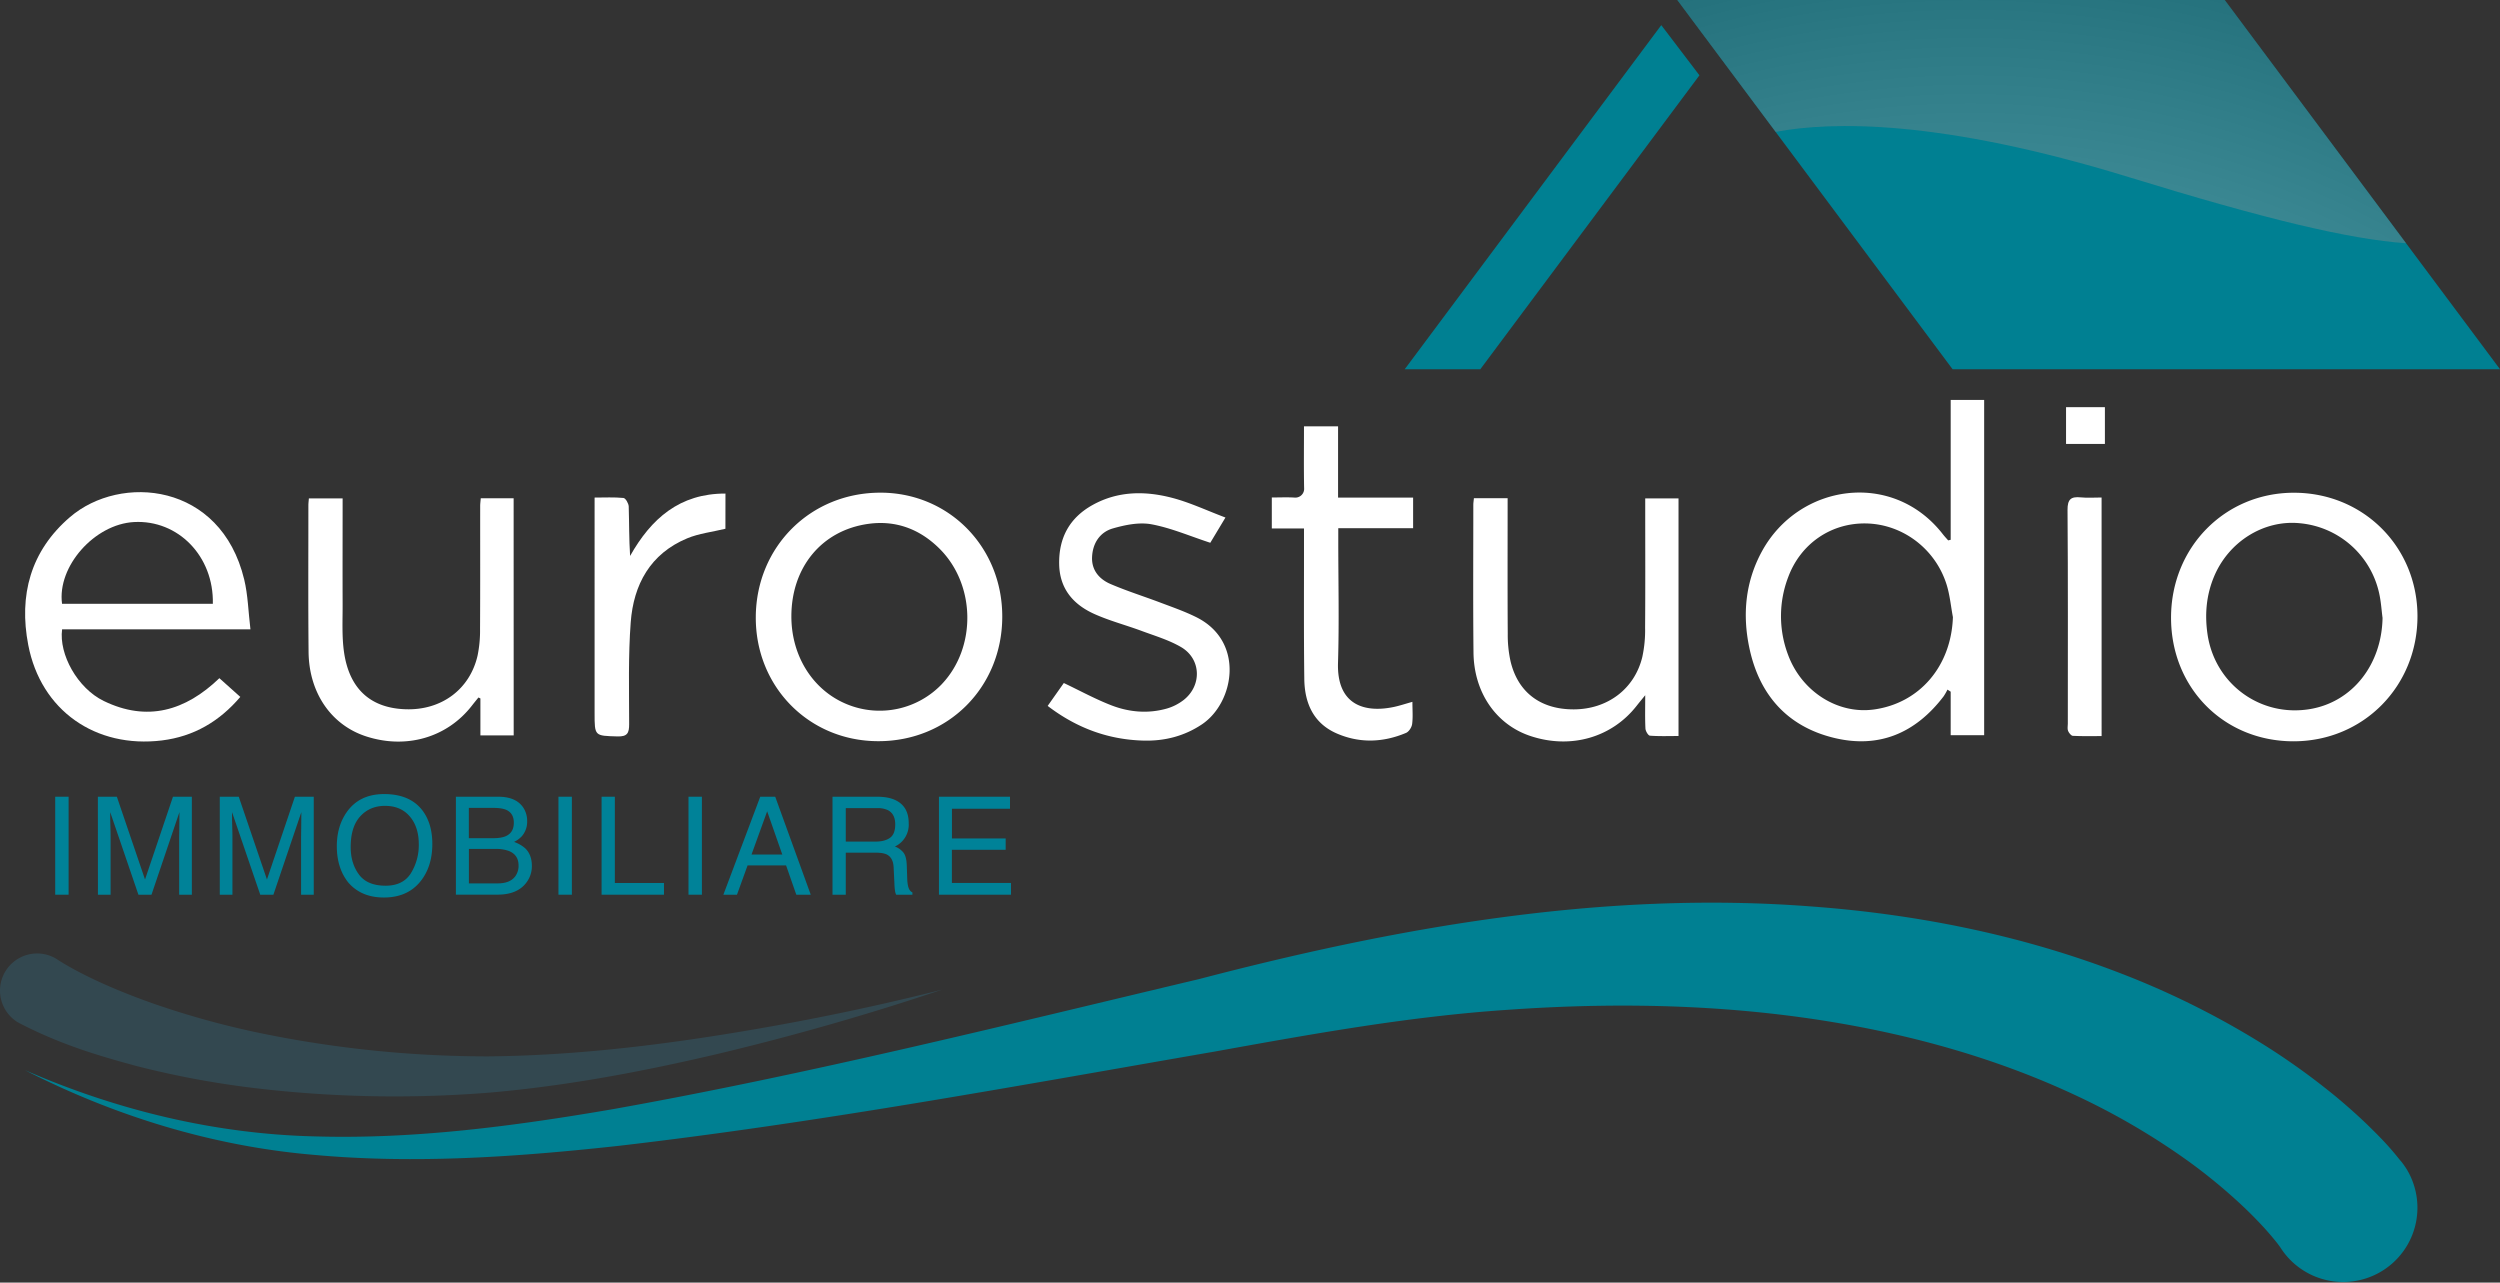 <svg id="Livello_1" data-name="Livello 1" xmlns="http://www.w3.org/2000/svg" xmlns:xlink="http://www.w3.org/1999/xlink" viewBox="0 0 1808.84 928.02"><rect x="0" y="0" width="1808.84" height="928.02" fill="#333333" stroke="none"/><defs><style>.cls-1{fill:#fff;}.cls-2{fill:#008298;}.cls-3{fill:#008092;}.cls-4{fill:#334850;}.cls-5{isolation:isolate;opacity:0.4;fill:url(#Sfumatura_senza_nome);}</style><radialGradient id="Sfumatura_senza_nome" cx="1554.42" cy="-325.16" r="1001.55" gradientTransform="matrix(1, 0, 0, -1, -128.86, 402.34)" gradientUnits="userSpaceOnUse"><stop offset="0.31" stop-color="#fff"/><stop offset="1"/></radialGradient></defs><g id="Livello_1-2" data-name="Livello 1"><path class="cls-1" d="M96.94,377.71c31.94-1.72,57.83,24.76,57.05,59.14H44.88c-3.65-27,23.5-57.6,52.06-59.14m20.3,158c22.92-2.84,41.49-13.71,56.62-31.48-5.25-4.7-10.14-9.08-15.15-13.55-24.57,23.66-52.24,31.75-83.65,16.49-19-9.21-32.56-33.77-30.14-51.83H181.19c-1.55-12.95-1.8-24.8-4.51-36.07-16.92-70.31-89.51-76.5-126-45.19C22,398.65,13.53,430.74,20.43,466.65c9.1,47.37,48.69,75,96.83,69.06" transform="translate(0.01 0.01)"/><path class="cls-1" d="M1066.53,360.47h24.28v8.23c0,30-.11,60,.09,89.95a88.73,88.73,0,0,0,2,19.7c5.32,22.58,21.72,34.89,45.58,34.9,24.5,0,44.2-14.71,49.8-38a91.36,91.36,0,0,0,2-21.17c.22-28.26.09-56.52.09-84.79v-8.7h24.09V532.52c-7.07,0-13.91.27-20.68-.24-1.26-.1-3.15-3.29-3.25-5.14-.38-7.3-.16-14.62-.16-24.13-2.9,3.57-4.53,5.51-6.08,7.5-18,23.15-47.89,31.72-77,22-24.73-8.22-40.88-31.38-41.17-60.4-.37-35.63-.13-71.27-.13-106.9,0-1.44.26-2.88.44-4.82" transform="translate(0.01 0.01)"/><path class="cls-1" d="M371.66,532.09H347.58V505.34l-1.42-.69c-1.55,1.93-3.14,3.84-4.65,5.8-18,23.24-47.72,31.84-76.89,22.25-25-8.23-41.08-31.43-41.37-61-.34-35.37-.13-70.75-.14-106.12,0-1.46.2-2.91.36-5h24.42c0,25.75-.09,51,0,76.31.06,11.77-.65,23.72,1.06,35.28,3.94,26.6,19.5,40.25,44.69,41,25.79.78,46.34-14.41,51.91-38.93a89.1,89.1,0,0,0,1.77-19c.18-29.72.07-59.44.1-89.17,0-1.68.25-3.35.42-5.59h23.78Z" transform="translate(0.01 0.01)"/><path class="cls-1" d="M886.68,374.39l-11,18.32c-14.74-4.81-28.34-10.72-42.54-13.37-8.87-1.65-19,.41-28,3-9.39,2.73-14.59,10.75-15,20.74-.41,9.52,5.27,16,13.32,19.45,11.91,5.12,24.34,9,36.48,13.61,8.5,3.2,17.09,6.2,25.2,10.2,35.9,17.47,28,62.2,4.3,77.88-12.78,8.48-26.89,12-41.9,11.63-25.54-.65-48.45-9-69.52-25.1,4.22-6,8.22-11.65,11.68-16.57,12,5.72,23,11.75,34.55,16.2,12.79,4.92,26.35,6.1,39.79,2.33a36.55,36.55,0,0,0,12.35-6.24c13.38-10.51,12.74-29.79-1.91-38.32-8.78-5.12-18.85-8.08-28.47-11.66-11.48-4.26-23.45-7.37-34.56-12.41-15-6.84-24.76-18.17-25.11-35.82-.38-19.23,7.58-33.74,24.37-43C809,355.17,828.6,355.12,848,360.18c12.87,3.35,25.11,9.17,38.64,14.26" transform="translate(0.01 0.01)"/><path class="cls-1" d="M1021.92,507.8c0,5.89.46,11.06-.2,16.09-.31,2.33-2.34,5.5-4.39,6.37-16.57,7-33.57,7.62-50.13.42-16.92-7.35-23.27-22-23.5-39.34-.43-33.17-.18-66.35-.22-99.53v-9.47H920.19v-22.4c5.58,0,11.13-.27,16.64.08a6.35,6.35,0,0,0,6.74-5.93,5.15,5.15,0,0,0,0-.68c-.29-14.77-.1-29.54-.1-44.94h24.66V360h54.3v22.15H968.28V391c0,29.49.71,59-.19,88.47-1,31.14,19.82,36.41,40.54,32,4-.86,8-2.19,13.32-3.68" transform="translate(0.01 0.01)"/><path class="cls-1" d="M524.86,382.57c-9.7,2.35-19.18,3.39-27.63,6.91-26.75,11.13-38.84,33.44-40.89,60.78-1.84,24.45-1.15,49.11-1.13,73.67,0,6.41-1.25,9.1-8.46,8.89-16.54-.49-16.55-.1-16.55-16.82V360c7.37,0,14.2-.38,20.92.29,1.5.15,3.7,4,3.77,6.12.37,11.72.18,23.47,1,35.83,15.22-27,35.79-45.24,69-45.14Z" transform="translate(0.01 0.01)"/><path class="cls-1" d="M1520.58,532.57c-7.21,0-14,.19-20.82-.17-1.25-.06-2.85-2.12-3.46-3.6s-.17-3.38-.17-5.1c0-51.56.19-103.13-.21-154.69-.06-7.89,2.53-9.86,9.64-9.15,4.8.48,9.7.09,15,.09Z" transform="translate(0.01 0.01)"/><rect class="cls-1" x="1494.86" y="294.6" width="28.11" height="26.6"/><path class="cls-1" d="M1355.73,513.34c-26.09,3.57-52.26-13-62.06-39.7a79.12,79.12,0,0,1,.18-56.17c9-24.17,31-39.18,56.24-38.75,26.32.46,50.11,18.17,58.3,44.14,2.4,7.62,3.11,15.77,4.6,23.67-1.21,35.35-24,62.26-57.26,66.81m55.65-224v101.2l-1.81.44c-1.27-1.45-2.6-2.84-3.78-4.36-36.14-46.65-104-36.81-130.87,12.07-12.16,22.13-14.3,46-9.21,70.09,7.08,33.58,27.08,56.66,60.93,65,32.81,8.09,59.38-3.38,79.65-30a40.42,40.42,0,0,0,2.76-4.83l2.33,1.49v31.47h24.22V289.34Z" transform="translate(0.01 0.01)"/><path class="cls-1" d="M681.63,494.79a62.23,62.23,0,0,1-68.49,14.89c-24.76-9.95-40.58-34.8-40.56-63.72,0-35.53,22-62.29,55.74-66.94,20-2.76,37.38,3.88,51.6,18.11,26,26,26.67,71.14,1.69,97.66M637.39,356.46c-50.73-.22-90.21,38.93-90.56,89.8-.35,50.44,38.3,89.84,88.33,90,50.8.21,89.9-38.9,90-90,.12-50.27-38.32-89.59-87.79-89.81" transform="translate(0.01 0.01)"/><path class="cls-1" d="M1671.56,513c-36.12,6.17-69.32-18.26-74.41-54.55-2-14.19-.76-27.93,4.73-41.15,10.56-25.42,36-41.25,61.93-38.75a64.79,64.79,0,0,1,57.67,51.09c1.26,5.71,1.61,11.62,2.37,17.45-.62,33.8-21.77,60.7-52.29,65.91m-12-156.5c-50,.1-88.83,39.69-88.74,90.6s38.49,89.39,88.86,89.25,89.64-39.92,89.44-90.84c-.19-50.11-39.43-89.11-89.56-89" transform="translate(0.01 0.01)"/><path class="cls-2" d="M39.94,576.45h9.69v70.89H39.94Z" transform="translate(0.01 0.01)"/><path class="cls-2" d="M70.8,576.45H84.54l20.38,59.9,20.22-59.9H138.8v70.89h-9.17V605.53c0-1.45,0-3.84.1-7.19s.09-6.93.09-10.75L109.6,647.34h-9.46L79.72,587.59v2.17c0,1.73,0,4.38.14,7.93s.15,6.16.15,7.84v41.81H70.85Z" transform="translate(0.01 0.01)"/><path class="cls-2" d="M159,576.45h13.74l20.4,59.89,20.22-59.9H227v70.9h-9.16V605.53c0-1.45,0-3.84.1-7.19s.09-6.93.09-10.75L197.8,647.34h-9.51l-20.42-59.75v2.17c0,1.73,0,4.38.14,7.93s.15,6.16.15,7.84v41.81H159Z" transform="translate(0.01 0.01)"/><path class="cls-2" d="M305.79,586.58q7,9.4,7,24.07,0,15.86-8.05,26.38-9.45,12.35-27,12.34-16.35,0-25.71-10.8-8.34-10.43-8.34-26.33,0-14.37,7.14-24.6,9.16-13.11,27.1-13.11Q296.78,574.53,305.79,586.58Zm-8.46,45.16A38.79,38.79,0,0,0,303,610.81q0-12.49-6.53-20.12t-17.87-7.63q-11,0-17.94,7.56t-6.94,22.27q0,11.77,6,19.86T279,640.83Q291.65,640.83,297.33,631.74Z" transform="translate(0.01 0.01)"/><path class="cls-2" d="M329.85,576.45h30.63q12.52,0,17.81,7.43A17.13,17.13,0,0,1,381.4,594a16,16,0,0,1-3.81,11,18.47,18.47,0,0,1-5.69,4.14,24,24,0,0,1,8.15,4.68q4.77,4.63,4.77,12.78A19.64,19.64,0,0,1,380.51,639Q374,647.29,360,647.3H329.85Zm27,30q6.15,0,9.55-1.68,5.37-2.65,5.36-9.55c0-4.64-1.9-7.75-5.7-9.36-2.14-.9-5.33-1.35-9.55-1.35h-17.3v21.94Zm3.25,32.7q8.89,0,12.7-5.11a12.78,12.78,0,0,0,2.39-7.81q0-7.72-7-10.52a26.71,26.71,0,0,0-9.79-1.49H339.25v24.93Z" transform="translate(0.01 0.01)"/><path class="cls-2" d="M404.06,576.45h9.7v70.89h-9.7Z" transform="translate(0.01 0.01)"/><path class="cls-2" d="M435.26,576.45h9.59v62.41H480.4v8.48H435.26Z" transform="translate(0.01 0.01)"/><path class="cls-2" d="M498.14,576.45h9.7v70.89h-9.7Z" transform="translate(0.01 0.01)"/><path class="cls-2" d="M550.05,576.45h10.84l25.71,70.89H576.14l-7.4-21.22H540.9l-7.68,21.22h-9.84ZM566,618.26,555.06,587l-11.33,31.29Z" transform="translate(0.01 0.01)"/><path class="cls-2" d="M602.34,576.45h32.2q8,0,13.12,2.37,9.81,4.53,9.81,16.73a17.42,17.42,0,0,1-10,16.93,14.38,14.38,0,0,1,6.24,4.44c1.4,1.83,2.18,4.81,2.35,8.92l.33,9.5a29.5,29.5,0,0,0,.68,6c.58,2.25,1.6,3.7,3.09,4.34v1.66H648.4a8.66,8.66,0,0,1-.77-2.37,42.35,42.35,0,0,1-.49-5.63l-.58-11.82c-.21-4.62-1.88-7.73-5-9.3-1.78-.87-4.58-1.31-8.39-1.3H611.94v30.42h-9.6Zm31.17,32.46q6.57,0,10.39-2.7t3.82-9.74q0-7.58-5.35-10.32a16.88,16.88,0,0,0-7.64-1.45H611.94v24.21Z" transform="translate(0.01 0.01)"/><path class="cls-2" d="M679.35,576.45h51.41v8.69h-42v21.5h38.87v8.2H688.71v24h42.77v8.5H679.35Z" transform="translate(0.01 0.01)"/><path class="cls-3" d="M1736.49,839.39c-9.24-11.62-15.75-17.87-23.72-25.73-7.62-7.31-15.39-14.19-23.3-20.73a506.62,506.62,0,0,0-49.21-35.58,605.22,605.22,0,0,0-105.84-53.1c-73-28.22-149.34-43-225-48.49-151.57-11.51-301.6,16-441.77,52.61C726.3,741.94,585.33,777.19,443,802.59c-71.12,12.19-142.94,21.74-214.91,19.63-72-1.62-143.4-18.84-210-47.92C82.75,807.39,154,829.42,227.31,835.59c73.28,6.69,146.91,1.45,219.52-6.45,145.3-16.82,288.52-43.43,431.83-68.27,72.08-13,141.72-25.58,212.6-30.27,70.58-5,141.22-4.11,210,5.19s135.78,26.89,196.84,55A507.78,507.78,0,0,1,1584,840.64a402.29,402.29,0,0,1,37.27,30.67c5.77,5.37,11.29,10.93,16.42,16.5,4.72,5.13,10.62,12.24,12.43,15.06a53.75,53.75,0,0,0,91-57.22c-1.07-1.67-2.2-3.27-3.36-4.8Z" transform="translate(0.01 0.01)"/><path class="cls-4" d="M14.58,740.58c29.31,15.09,56,23.12,84.45,30.79A663.71,663.71,0,0,0,184,787.24a857.59,857.59,0,0,0,170.43,3.28c56.54-4.93,111.8-15.46,166.24-28.32Q602.36,742.67,681.71,716c-54.07,13.71-108.68,24.7-163.58,33.32s-110.12,14.5-164.93,15a817.1,817.1,0,0,1-162.77-16.4,617.71,617.71,0,0,1-77.93-21.26c-24.7-8.6-50.84-19.7-70.16-31.86L41.18,694a26.86,26.86,0,1,0-28.65,45.45h0C13.23,739.83,13.91,740.24,14.58,740.58Z" transform="translate(0.01 0.01)"/><polygon class="cls-3" points="1808.84 267.16 1412.77 267.16 1213.58 0.01 1609.67 0.01 1808.84 267.16"/><path class="cls-5" d="M1740.87,176,1609.66,0H1213.57l71.15,95.41c40.34-7.58,118.93-9.3,255.75,32.8C1638.65,158.42,1699.46,173.09,1740.87,176Z" transform="translate(0.01 0.01)"/><polygon class="cls-3" points="1201.99 18.19 1016.36 267.16 1071.06 267.16 1229.61 54.49 1201.99 18.19"/></g></svg>